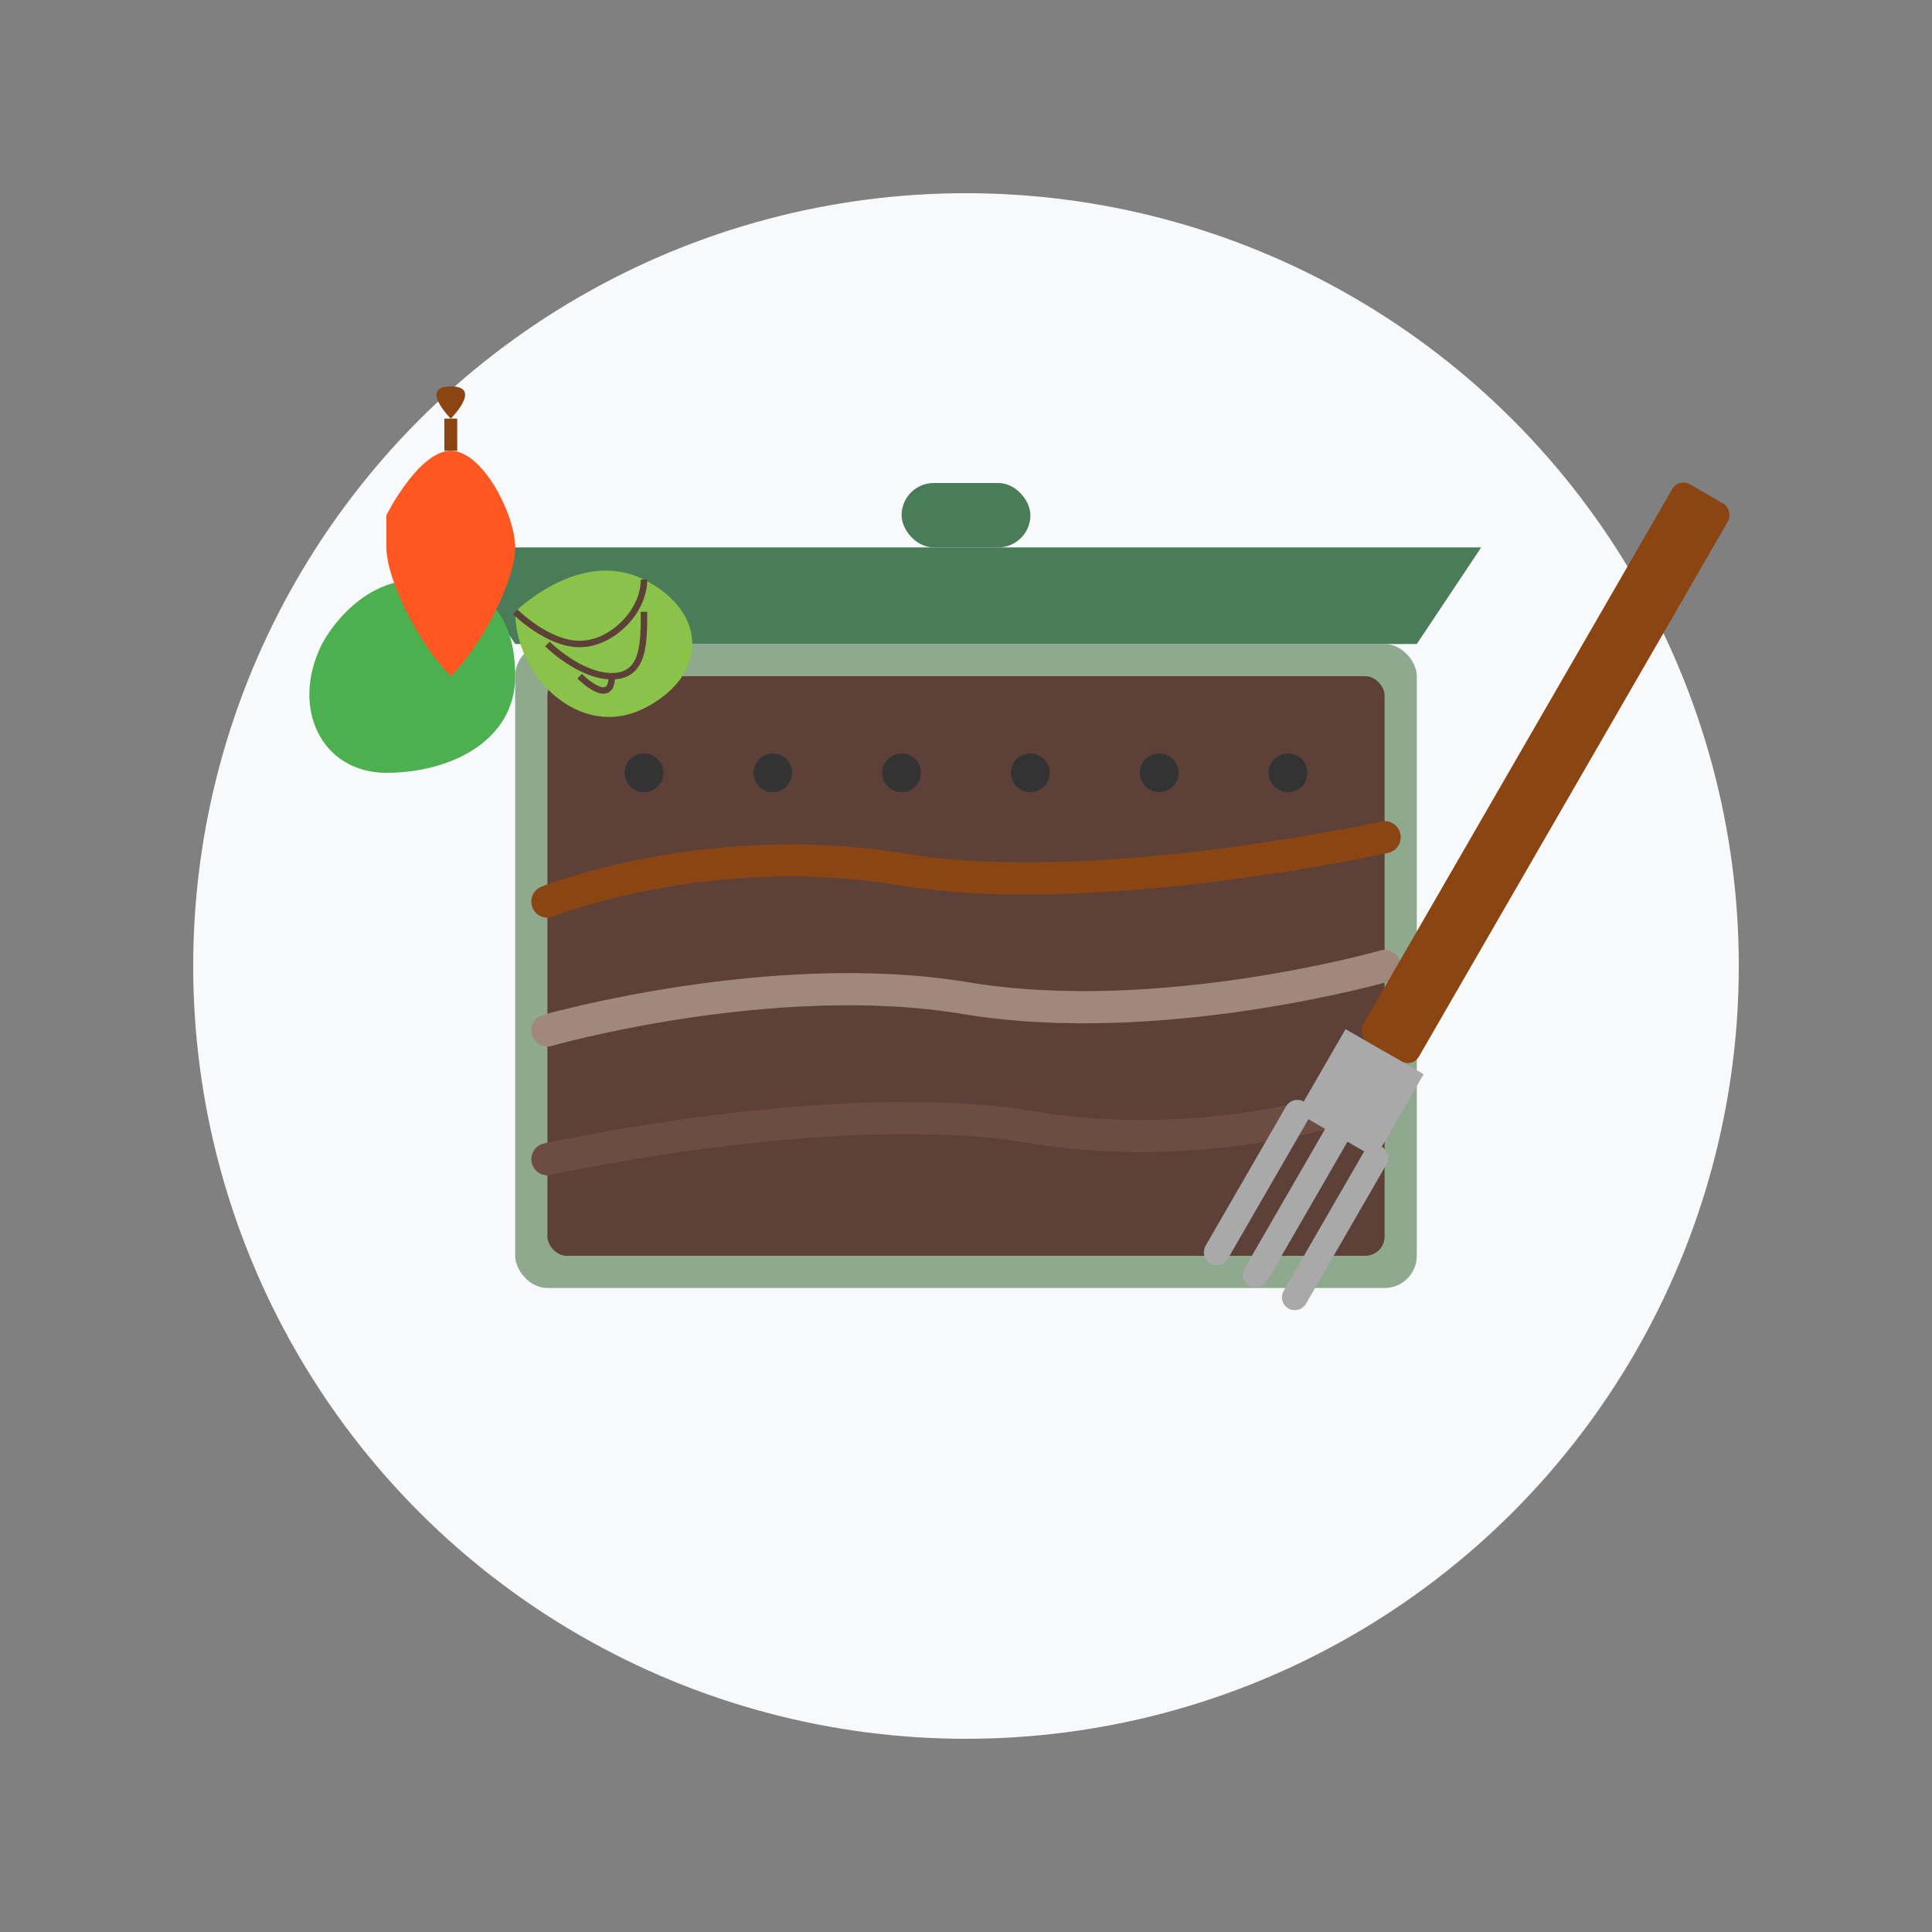 <svg xmlns="http://www.w3.org/2000/svg" width="300" height="300" viewBox="0 0 300 300">
  <rect x="0" y="0" width="300" height="300" fill="#808080" stroke="none"/>
  <!-- Background circle -->
  <circle cx="150" cy="150" r="120" fill="#F8F9FA"/>
  
  <!-- Compost bin -->
  <g transform="translate(150, 160)">
    <!-- Bin base -->
    <rect x="-70" y="-60" width="140" height="100" rx="5" fill="#8FA98F"/>
    
    <!-- Compost inside -->
    <rect x="-65" y="-55" width="130" height="90" rx="3" fill="#5D4037"/>
    
    <!-- Compost layers -->
    <path d="M-65 -20C-65 -20 -40 -30 -10 -25C20 -20 65 -30 65 -30" fill="none" stroke="#8B4513" stroke-width="5" stroke-linecap="round"/>
    <path d="M-65 0C-65 0 -30 -10 0 -5C30 0 65 -10 65 -10" fill="none" stroke="#A1887F" stroke-width="5" stroke-linecap="round"/>
    <path d="M-65 20C-65 20 -20 10 10 15C40 20 65 10 65 10" fill="none" stroke="#6D4C41" stroke-width="5" stroke-linecap="round"/>
    
    <!-- Lid -->
    <path d="M-70 -60L-80 -75L80 -75L70 -60Z" fill="#4A7C59"/>
    
    <!-- Handle -->
    <rect x="-10" y="-85" width="20" height="10" rx="5" fill="#4A7C59"/>
    
    <!-- Air holes -->
    <circle cx="-50" cy="-40" r="3" fill="#333333"/>
    <circle cx="-30" cy="-40" r="3" fill="#333333"/>
    <circle cx="-10" cy="-40" r="3" fill="#333333"/>
    <circle cx="10" cy="-40" r="3" fill="#333333"/>
    <circle cx="30" cy="-40" r="3" fill="#333333"/>
    <circle cx="50" cy="-40" r="3" fill="#333333"/>
  </g>
  
  <!-- Garden fork -->
  <g transform="translate(240, 120) rotate(30)">
    <!-- Handle -->
    <rect x="-5" y="-50" width="10" height="100" rx="2" fill="#8B4513"/>
    
    <!-- Metal part -->
    <rect x="-7" y="50" width="14" height="15" fill="#A9A9A9"/>
    <path d="M-7 65L-7 90" fill="none" stroke="#A9A9A9" stroke-width="4" stroke-linecap="round"/>
    <path d="M0 65L0 90" fill="none" stroke="#A9A9A9" stroke-width="4" stroke-linecap="round"/>
    <path d="M7 65L7 90" fill="none" stroke="#A9A9A9" stroke-width="4" stroke-linecap="round"/>
  </g>
  
  <!-- Compost materials -->
  <g transform="translate(70, 100)">
    <!-- Vegetable scraps -->
    <path d="M-20 0C-20 0 -15 -10 -5 -10C5 -10 10 -5 10 5C10 15 0 20 -10 20C-20 20 -25 10 -20 0Z" fill="#4CAF50"/>
    
    <!-- Leaf -->
    <path d="M10 -5C10 -5 20 -15 30 -10C40 -5 40 5 30 10C20 15 10 5 10 -5Z" fill="#8BC34A"/>
    <path d="M10 -5C10 -5 15 0 20 0C25 0 30 -5 30 -10" fill="none" stroke="#5D4037" stroke-width="1"/>
    <path d="M15 0C15 0 20 5 25 5C30 5 30 0 30 -5" fill="none" stroke="#5D4037" stroke-width="1"/>
    <path d="M20 5C20 5 25 10 25 5" fill="none" stroke="#5D4037" stroke-width="1"/>
    
    <!-- Apple core -->
    <path d="M-10 -20C-10 -20 -5 -30 0 -30C5 -30 10 -20 10 -15C10 -10 5 0 0 5C-5 0 -10 -10 -10 -15Z" fill="#FF5722"/>
    <path d="M0 -30L0 -35" fill="none" stroke="#8B4513" stroke-width="2"/>
    <path d="M0 -35C0 -35 5 -40 0 -40C-5 -40 0 -35 0 -35Z" fill="#8B4513"/>
  </g>
</svg>
